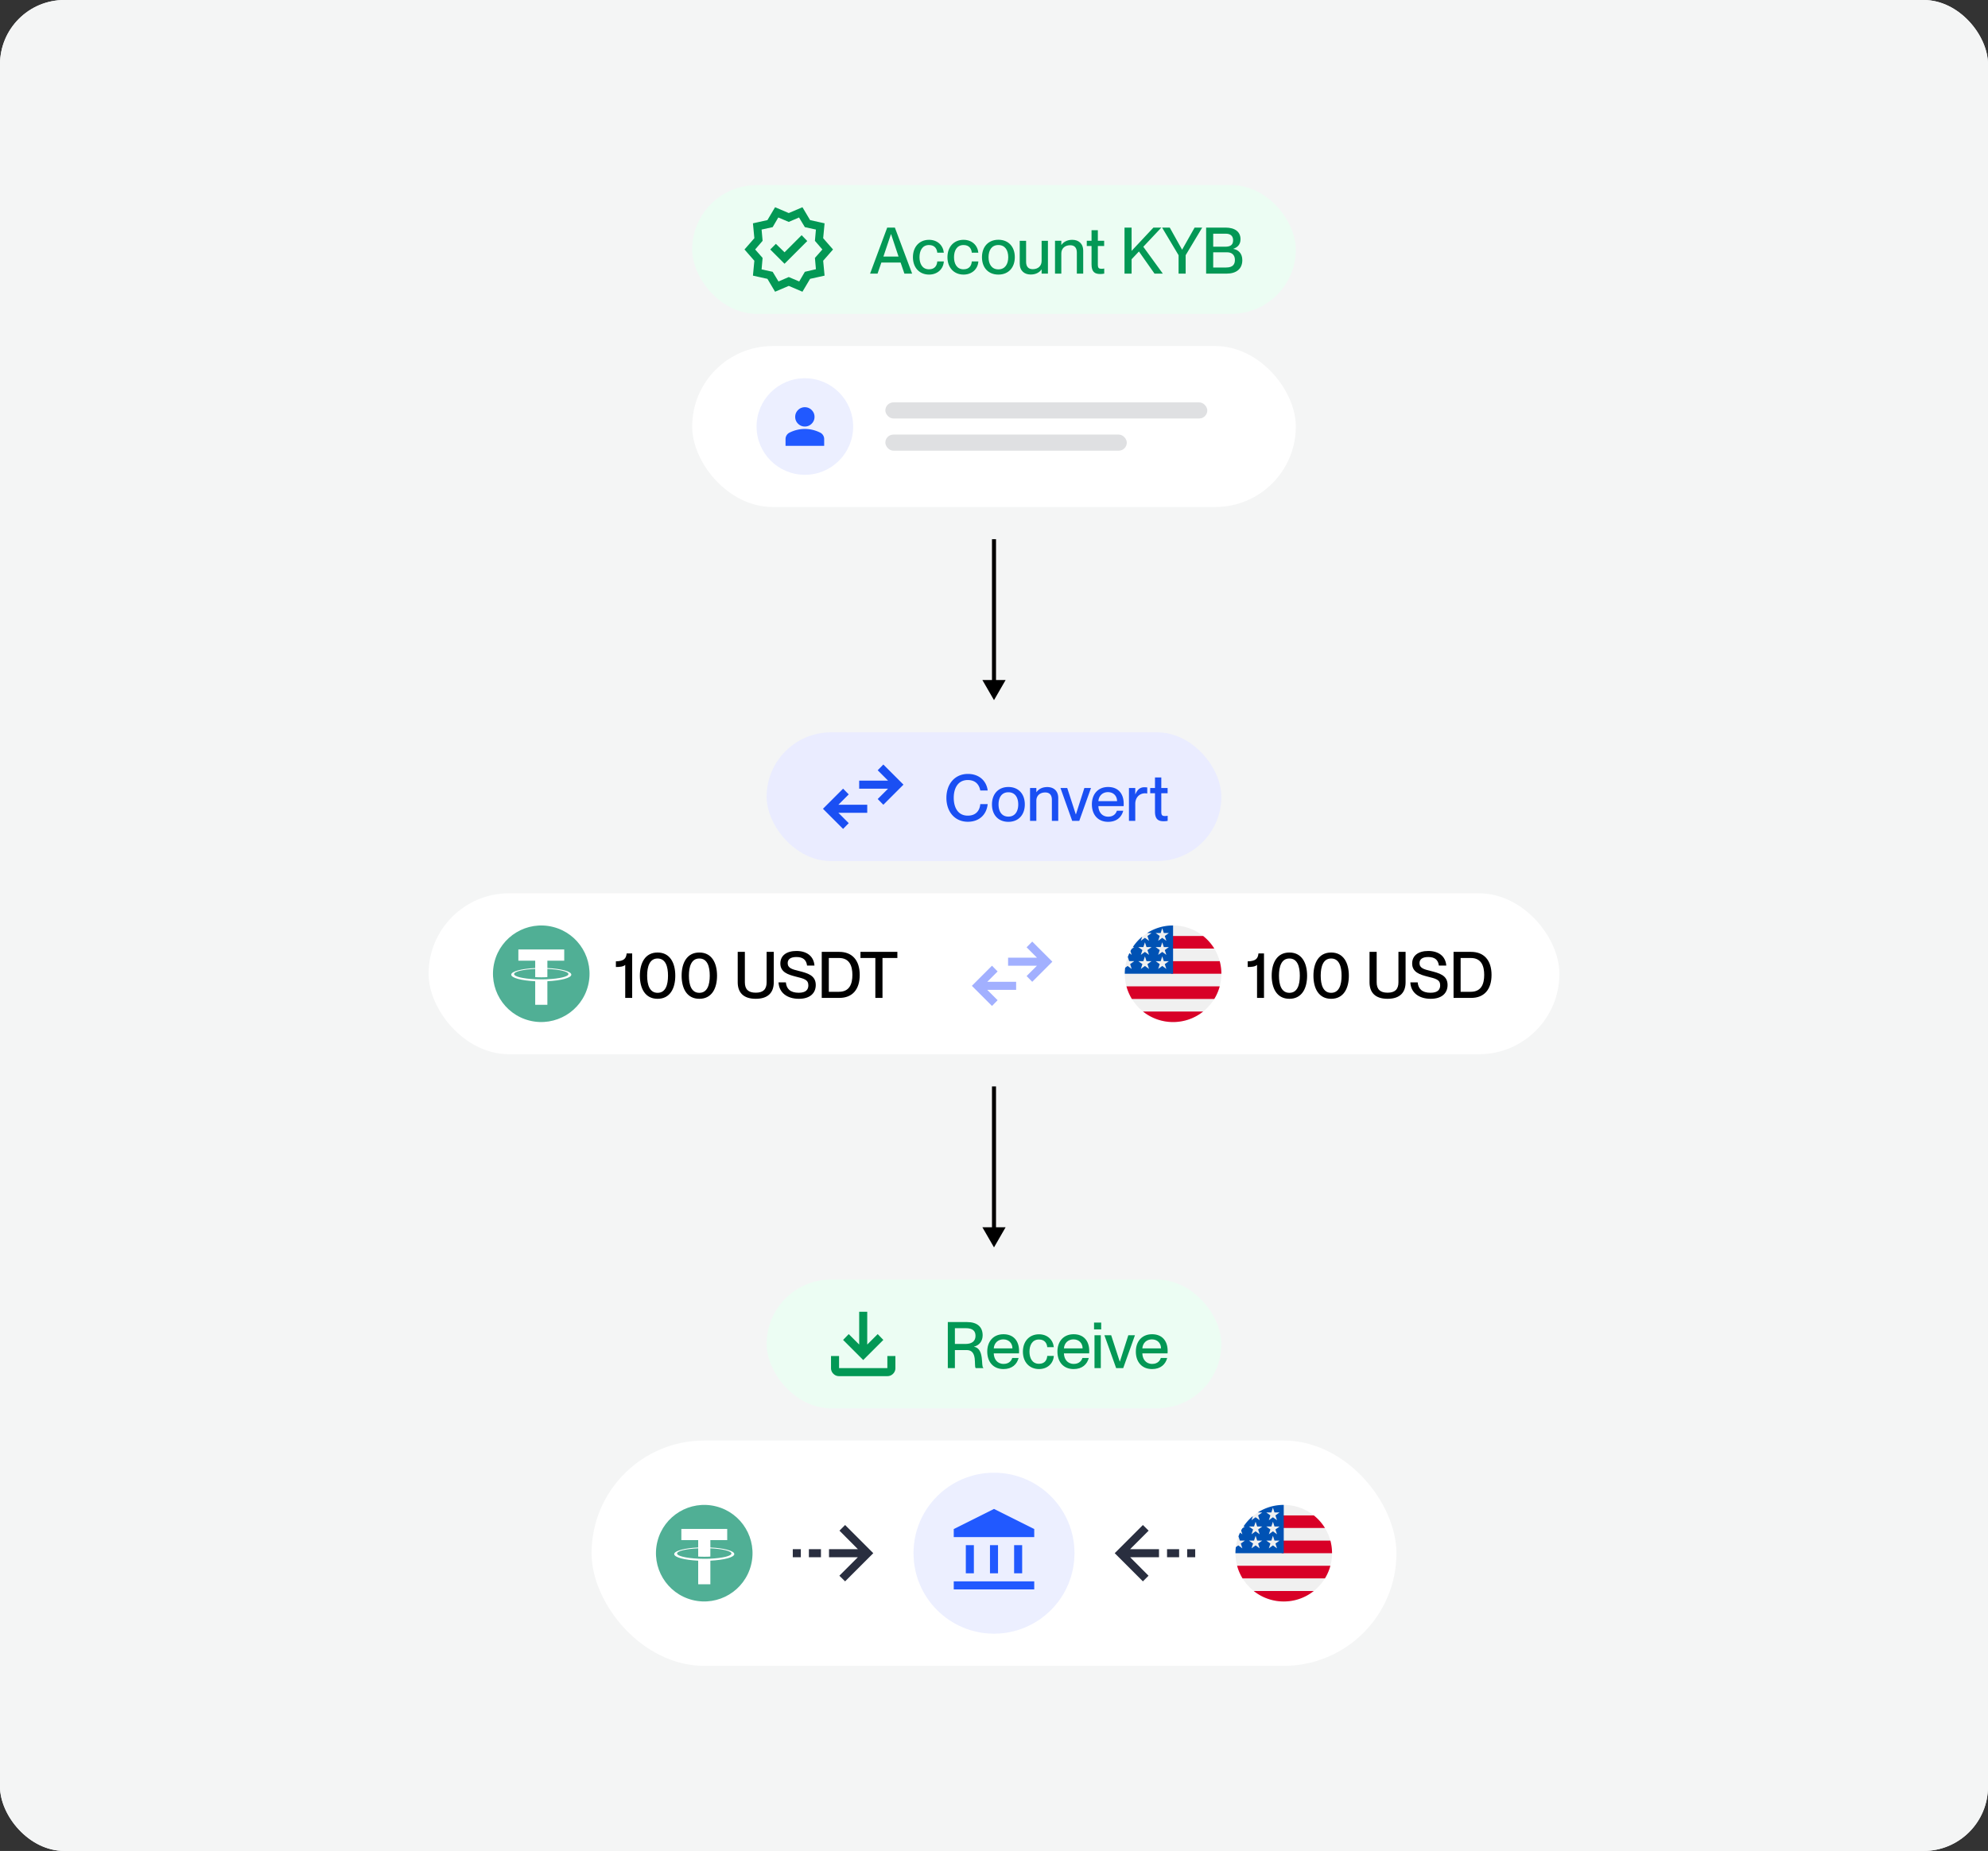 <svg xmlns="http://www.w3.org/2000/svg" width="494" height="460" fill="none"><rect width="100%" height="100%" fill="#333333" stroke="none"/><rect width="494" height="460" fill="#fff" rx="16"/><rect width="494" height="460" fill="#F4F5F5" rx="16"/><rect width="150" height="32" x="172" y="46" fill="#ECFDF3" rx="16"/><mask id="a" width="24" height="24" x="184" y="50" maskUnits="userSpaceOnUse" style="mask-type:alpha"><path fill="#D9D9D9" d="M184 50h24v24h-24z"/></mask><g mask="url(#a)"><path fill="#039855" d="m192.6 72.5-1.9-3.2-3.6-.8.35-3.7L185 62l2.45-2.8-.35-3.7 3.6-.8 1.9-3.2 3.4 1.45 3.4-1.45 1.9 3.2 3.6.8-.35 3.7L207 62l-2.45 2.8.35 3.7-3.6.8-1.9 3.2-3.4-1.45-3.4 1.45Zm.85-2.55 2.55-1.1 2.6 1.1 1.4-2.4 2.75-.65-.25-2.8 1.85-2.1-1.85-2.15.25-2.8-2.75-.6-1.45-2.4-2.55 1.1-2.6-1.1-1.4 2.4-2.75.6.25 2.8-1.85 2.15 1.85 2.1-.25 2.85 2.75.6 1.45 2.4Zm1.5-4.4 5.65-5.65-1.4-1.45-4.25 4.25-2.15-2.1-1.4 1.4 3.55 3.55Z"/></g><path fill="#039855" d="M223.792 65.248h-4.784L218.064 68h-1.856l4.256-11.44h1.904L226.656 68h-1.92l-.944-2.752Zm-4.272-1.488h3.76l-1.856-5.568h-.032l-1.872 5.568Zm13.383-.96c-.064-.848-.544-1.904-2.048-1.904-1.728 0-2.368 1.488-2.368 3.024s.64 3.008 2.368 3.008c1.504 0 1.984-1.024 2.048-1.952h1.632c-.112 1.872-1.584 3.264-3.664 3.264-2.432 0-4.016-1.76-4.016-4.32 0-2.56 1.584-4.32 4-4.32 2.096 0 3.488 1.36 3.68 3.2h-1.632Zm8.578 0c-.064-.848-.544-1.904-2.048-1.904-1.728 0-2.368 1.488-2.368 3.024s.64 3.008 2.368 3.008c1.504 0 1.984-1.024 2.048-1.952h1.632c-.112 1.872-1.584 3.264-3.664 3.264-2.432 0-4.016-1.76-4.016-4.32 0-2.56 1.584-4.32 4-4.32 2.096 0 3.488 1.36 3.68 3.2h-1.632Zm6.61 5.44c-2.544 0-4.08-1.76-4.08-4.32 0-2.544 1.536-4.336 4.08-4.336s4.08 1.776 4.08 4.32c0 2.56-1.536 4.336-4.08 4.336Zm0-1.296c1.664 0 2.448-1.328 2.448-3.024 0-1.712-.784-3.024-2.448-3.024-1.68 0-2.448 1.312-2.448 3.024 0 1.696.768 3.024 2.448 3.024Zm6.886-1.888c0 1.104.48 1.84 1.648 1.84 1.344 0 2.208-.816 2.208-2.048V59.84h1.568V68h-1.568v-1.024h-.032c-.432.624-1.28 1.248-2.688 1.248-1.504 0-2.72-.864-2.72-2.736V59.84h1.584v5.216ZM262.16 68v-8.16h1.568v1.024h.032c.432-.624 1.28-1.264 2.688-1.264 1.504 0 2.72.864 2.72 2.736V68h-1.584v-5.232c0-1.088-.48-1.824-1.648-1.824-1.344 0-2.208.816-2.208 2.048V68h-1.568Zm7.894-8.16h1.184v-2.624h1.568v2.624h1.568v1.296h-1.568v4.608c0 .864.24 1.056.912 1.056.256 0 .384-.016.672-.064V68c-.416.08-.656.096-1.008.096-1.328 0-2.144-.512-2.144-2.4v-4.56h-1.184V59.84ZM279.43 68V56.56h1.76v5.792l5.424-5.792h1.968l-4.48 4.768L288.95 68h-2.064l-3.872-5.504-1.824 1.936V68h-1.76Zm9.339-11.44h1.904l3.056 5.472h.032l3.088-5.472h1.888l-4.112 6.864V68h-1.76v-4.576l-4.096-6.864ZM299.712 68V56.56h4.816c2.352 0 3.728 1.056 3.728 2.88 0 1.408-.832 2.064-1.776 2.384v.032c1.2.208 2.224 1.088 2.224 2.8 0 2.192-1.52 3.344-3.888 3.344h-5.104Zm1.76-6.688h3.008c1.44 0 1.936-.592 1.936-1.616 0-1.008-.608-1.616-1.808-1.616h-3.136v3.232Zm0 5.168h3.216c1.696 0 2.176-.816 2.176-1.888 0-1.2-.736-1.888-1.936-1.888h-3.456v3.776Z"/><rect width="150" height="40" x="172" y="86" fill="#fff" rx="20"/><circle cx="200" cy="106" r="12" fill="#A2B0FF" fill-opacity=".2"/><mask id="b" width="16" height="16" x="192" y="98" maskUnits="userSpaceOnUse" style="mask-type:alpha"><path fill="#D9D9D9" d="M192.8 98.8h14.4v14.4h-14.4z"/></mask><g mask="url(#b)"><path fill="#2159FF" d="M200 106c-.66 0-1.225-.235-1.695-.705a2.311 2.311 0 0 1-.705-1.695c0-.66.235-1.225.705-1.695A2.311 2.311 0 0 1 200 101.2c.66 0 1.225.235 1.695.705s.705 1.035.705 1.695c0 .66-.235 1.225-.705 1.695S200.66 106 200 106Zm-4.8 4.8v-1.68c0-.34.088-.652.263-.937a1.75 1.75 0 0 1 .697-.653c.62-.31 1.25-.542 1.89-.697a8.256 8.256 0 0 1 3.9 0c.64.155 1.27.387 1.89.697.29.15.523.368.698.653.175.285.262.597.262.937v1.68h-9.6Z"/></g><rect width="80" height="4" x="220" y="100" fill="#DFE0E2" rx="2"/><rect width="60" height="4" x="220" y="108" fill="#DFE0E2" rx="2"/><path fill="#000" d="m247 174 2.887-5h-5.774l2.887 5Zm0-40h-.5v35.5h1V134h-.5Z"/><rect width="113" height="32" x="190.5" y="182" fill="#EAECFF" rx="16"/><mask id="c" width="25" height="24" x="202" y="186" maskUnits="userSpaceOnUse" style="mask-type:alpha"><path fill="#D9D9D9" d="M202.5 186h24v24h-24z"/></mask><g mask="url(#c)"><path fill="#1A4FF3" d="m209.5 206-5-5 5-5 1.4 1.425-2.575 2.575h7.175v2h-7.175l2.575 2.575-1.4 1.425Zm10-6-1.4-1.425 2.575-2.575H213.5v-2h7.175l-2.575-2.575 1.4-1.425 5 5-5 5Z"/></g><path fill="#1A4FF3" d="M243.588 196.448c-.208-1.12-.912-2.592-3.104-2.592-2.528 0-3.488 2.144-3.488 4.416 0 2.288.96 4.432 3.488 4.432 2.208 0 2.992-1.472 3.104-2.864h1.84c-.256 2.544-2.032 4.384-4.928 4.384-3.248 0-5.328-2.496-5.328-5.936 0-3.456 2.096-5.952 5.344-5.952 2.88 0 4.64 1.824 4.912 4.112h-1.84Zm6.988 7.792c-2.544 0-4.08-1.76-4.08-4.32 0-2.544 1.536-4.336 4.08-4.336s4.08 1.776 4.08 4.32c0 2.56-1.536 4.336-4.08 4.336Zm0-1.296c1.664 0 2.448-1.328 2.448-3.024 0-1.712-.784-3.024-2.448-3.024-1.68 0-2.448 1.312-2.448 3.024 0 1.696.768 3.024 2.448 3.024Zm5.381 1.056v-8.16h1.568v1.024h.032c.432-.624 1.28-1.264 2.688-1.264 1.504 0 2.72.864 2.72 2.736V204h-1.584v-5.232c0-1.088-.48-1.824-1.648-1.824-1.344 0-2.208.816-2.208 2.048V204h-1.568Zm7.561-8.16h1.68l2.128 6.544h.032l2.096-6.544h1.648L268.19 204h-1.76l-2.912-8.16Zm11.838 8.4c-2.592 0-4.032-1.84-4.032-4.336 0-2.56 1.536-4.32 4.032-4.32 2.48 0 3.872 1.632 3.872 4.16 0 .224 0 .464-.016.592h-6.272c.032 1.376.832 2.624 2.448 2.624 1.44 0 1.984-.928 2.144-1.472h1.584c-.416 1.568-1.616 2.752-3.76 2.752Zm-.048-7.376c-1.312 0-2.272.896-2.368 2.24h4.64c0-1.28-.88-2.24-2.272-2.24Zm5.227-1.024h1.568v1.552h.032c.416-1.024 1.088-1.744 2.192-1.744.288 0 .512.016.752.048v1.504a3.232 3.232 0 0 0-.528-.048c-1.424 0-2.448 1.072-2.448 2.624V204h-1.568v-8.16Zm5.284 0h1.184v-2.624h1.568v2.624h1.568v1.296h-1.568v4.608c0 .864.24 1.056.912 1.056.256 0 .384-.016.672-.064V204c-.416.08-.656.096-1.008.096-1.328 0-2.144-.512-2.144-2.4v-4.56h-1.184v-1.296Z"/><rect width="281" height="40" x="106.5" y="222" fill="#fff" rx="20"/><path fill="#50AF95" d="M146.138 244.903c-1.602 6.428-8.114 10.341-14.543 8.738-6.427-1.603-10.339-8.115-8.736-14.543 1.602-6.429 8.114-10.342 14.541-8.739 6.429 1.603 10.341 8.115 8.738 14.544Z"/><path fill="#fff" fill-rule="evenodd" d="M136.019 243.36c-.085.007-.523.033-1.501.033-.778 0-1.33-.023-1.524-.033-3.006-.132-5.249-.655-5.249-1.282 0-.626 2.243-1.149 5.249-1.283v2.044c.197.014.759.048 1.537.048.934 0 1.401-.039 1.485-.047v-2.044c3 .134 5.238.657 5.238 1.282s-2.238 1.149-5.238 1.282h.003Zm0-2.775v-1.829h4.186v-2.79h-11.397v2.79h4.185v1.828c-3.402.157-5.96.83-5.96 1.638 0 .807 2.558 1.481 5.96 1.638v5.861h3.025v-5.864c3.394-.156 5.948-.829 5.948-1.636 0-.807-2.552-1.48-5.948-1.637l.001.001Z" clip-rule="evenodd"/><path fill="#000" d="M155.716 236.944h1.376V248h-1.728v-8.208c-.464.448-1.328.528-2.32.528v-1.408c1.952-.048 2.544-.64 2.672-1.968Zm7.687 11.28c-3.088 0-4.4-2.576-4.4-5.744 0-3.168 1.312-5.76 4.4-5.76s4.4 2.592 4.4 5.76c0 3.168-1.312 5.744-4.4 5.744Zm0-1.488c2 0 2.592-1.984 2.592-4.256 0-2.272-.592-4.272-2.592-4.272-1.984 0-2.592 2-2.592 4.272 0 2.272.608 4.256 2.592 4.256Zm10.375 1.488c-3.088 0-4.4-2.576-4.4-5.744 0-3.168 1.312-5.76 4.4-5.76s4.4 2.592 4.4 5.76c0 3.168-1.312 5.744-4.4 5.744Zm0-1.488c2 0 2.592-1.984 2.592-4.256 0-2.272-.592-4.272-2.592-4.272-1.984 0-2.592 2-2.592 4.272 0 2.272.608 4.256 2.592 4.256Zm18.498-2.624c0 2.464-1.328 4.112-4.48 4.112s-4.48-1.648-4.48-4.112v-7.552h1.776v7.552c0 1.776.88 2.592 2.704 2.592 1.824 0 2.704-.816 2.704-2.592v-7.552h1.776v7.552Zm6.146-2.832c2.208.56 4.288 1.088 4.288 3.504 0 1.968-1.344 3.44-4.192 3.44-2.896 0-4.944-1.504-5.056-4.08h1.824c.128 1.536 1.04 2.576 3.184 2.576 1.824 0 2.4-.8 2.4-1.84 0-1.456-1.12-1.664-3.2-2.192-1.792-.464-3.76-1.056-3.76-3.232 0-1.984 1.536-3.12 4-3.12 2.608 0 4.304 1.328 4.48 3.632h-1.84c-.176-1.376-.96-2.128-2.64-2.128-1.424 0-2.176.528-2.176 1.52 0 1.28 1.216 1.552 2.688 1.92Zm5.774 6.72v-11.44h4.352c3.168 0 5.088 2.048 5.088 5.728 0 3.68-1.888 5.712-5.056 5.712h-4.384Zm1.76-9.92v8.4h2.512c2.656 0 3.344-1.984 3.344-4.192s-.688-4.208-3.344-4.208h-2.512Zm11.56 9.92v-9.92h-3.696v-1.52h9.168v1.52h-3.696V248h-1.776Z"/><mask id="d" width="25" height="24" x="239" y="230" maskUnits="userSpaceOnUse" style="mask-type:alpha"><path fill="#D9D9D9" d="M239.5 230h24v24h-24z"/></mask><g mask="url(#d)"><path fill="#A2B0FF" d="m246.5 250-5-5 5-5 1.4 1.425-2.575 2.575h7.175v2h-7.175l2.575 2.575-1.4 1.425Zm10-6-1.4-1.425 2.575-2.575H250.5v-2h7.175l-2.575-2.575 1.4-1.425 5 5-5 5Z"/></g><g clip-path="url(#e)"><path fill="#F0F0F0" d="M291.5 254c6.627 0 12-5.373 12-12s-5.373-12-12-12-12 5.373-12 12 5.373 12 12 12Z"/><path fill="#D80027" d="M290.978 242h12.521c0-1.083-.144-2.133-.413-3.131h-12.108V242Zm0-6.261h10.76a12.062 12.062 0 0 0-2.769-3.13h-7.991v3.13ZM291.5 254c2.824 0 5.42-.976 7.47-2.609h-14.94A11.947 11.947 0 0 0 291.5 254Zm-10.239-5.739h20.477a11.883 11.883 0 0 0 1.348-3.131h-23.173a11.916 11.916 0 0 0 1.348 3.131Z"/><path fill="#0052B4" d="M285.059 231.874h1.093l-1.017.739.389 1.196-1.018-.739-1.017.739.336-1.033a12.058 12.058 0 0 0-2.328 2.594h.351l-.648.47c-.101.168-.197.339-.29.513l.309.951-.577-.419c-.143.304-.274.615-.392.932l.341 1.048h1.257l-1.017.739.388 1.196-1.017-.739-.609.443c-.061.49-.093.989-.093 1.496h12v-12c-2.371 0-4.58.688-6.441 1.874Zm.465 8.926-1.018-.739-1.017.739.389-1.196-1.017-.739h1.257l.388-1.195.389 1.195h1.257l-1.017.739.389 1.196Zm-.389-4.691.389 1.195-1.018-.739-1.017.739.389-1.195-1.017-.739h1.257l.388-1.196.389 1.196h1.257l-1.017.739Zm4.693 4.691-1.017-.739-1.017.739.388-1.196-1.017-.739h1.257l.389-1.195.388 1.195h1.258l-1.018.739.389 1.196Zm-.389-4.691.389 1.195-1.017-.739-1.017.739.388-1.195-1.017-.739h1.257l.389-1.196.388 1.196h1.258l-1.018.739Zm0-3.496.389 1.196-1.017-.739-1.017.739.388-1.196-1.017-.739h1.257l.389-1.196.388 1.196h1.258l-1.018.739Z"/></g><path fill="#000" d="M312.716 236.944h1.376V248h-1.728v-8.208c-.464.448-1.328.528-2.32.528v-1.408c1.952-.048 2.544-.64 2.672-1.968Zm7.687 11.28c-3.088 0-4.4-2.576-4.4-5.744 0-3.168 1.312-5.76 4.4-5.76s4.4 2.592 4.4 5.76c0 3.168-1.312 5.744-4.4 5.744Zm0-1.488c2 0 2.592-1.984 2.592-4.256 0-2.272-.592-4.272-2.592-4.272-1.984 0-2.592 2-2.592 4.272 0 2.272.608 4.256 2.592 4.256Zm10.375 1.488c-3.088 0-4.4-2.576-4.4-5.744 0-3.168 1.312-5.76 4.4-5.76s4.4 2.592 4.4 5.76c0 3.168-1.312 5.744-4.4 5.744Zm0-1.488c2 0 2.592-1.984 2.592-4.256 0-2.272-.592-4.272-2.592-4.272-1.984 0-2.592 2-2.592 4.272 0 2.272.608 4.256 2.592 4.256Zm18.498-2.624c0 2.464-1.328 4.112-4.48 4.112s-4.48-1.648-4.48-4.112v-7.552h1.776v7.552c0 1.776.88 2.592 2.704 2.592 1.824 0 2.704-.816 2.704-2.592v-7.552h1.776v7.552Zm6.146-2.832c2.208.56 4.288 1.088 4.288 3.504 0 1.968-1.344 3.44-4.192 3.44-2.896 0-4.944-1.504-5.056-4.08h1.824c.128 1.536 1.04 2.576 3.184 2.576 1.824 0 2.4-.8 2.4-1.84 0-1.456-1.12-1.664-3.2-2.192-1.792-.464-3.76-1.056-3.76-3.232 0-1.984 1.536-3.12 4-3.12 2.608 0 4.304 1.328 4.48 3.632h-1.84c-.176-1.376-.96-2.128-2.64-2.128-1.424 0-2.176.528-2.176 1.52 0 1.28 1.216 1.552 2.688 1.92Zm5.774 6.72v-11.44h4.352c3.168 0 5.088 2.048 5.088 5.728 0 3.68-1.888 5.712-5.056 5.712h-4.384Zm1.76-9.92v8.4h2.512c2.656 0 3.344-1.984 3.344-4.192s-.688-4.208-3.344-4.208h-2.512ZM247 310l2.887-5h-5.774l2.887 5Zm0-40h-.5v35.5h1V270h-.5Z"/><rect width="113" height="32" x="190.5" y="318" fill="#ECFDF3" rx="16"/><mask id="f" width="25" height="24" x="202" y="322" maskUnits="userSpaceOnUse" style="mask-type:alpha"><path fill="#D9D9D9" d="M202.5 322h24v24h-24z"/></mask><g mask="url(#f)"><path fill="#039855" d="m214.5 338-5-5 1.4-1.45 2.6 2.6V326h2v8.15l2.6-2.6 1.4 1.45-5 5Zm-6 4c-.55 0-1.021-.196-1.412-.587A1.927 1.927 0 0 1 206.5 340v-3h2v3h12v-3h2v3a1.93 1.93 0 0 1-.587 1.413 1.93 1.93 0 0 1-1.413.587h-12Z"/></g><path fill="#039855" d="M235.524 340v-11.44h4.768c2.528 0 3.888 1.184 3.888 3.296 0 1.456-.88 2.512-2.128 2.8v.032c2.64.496 1.664 5.008 2.288 5.2V340h-1.888c-.512-.48.576-4.48-2.224-4.48h-2.944V340h-1.76Zm1.76-9.92V334h2.624c1.616 0 2.496-.704 2.496-2.016 0-1.232-.704-1.904-2.464-1.904h-2.656Zm12.072 10.16c-2.592 0-4.032-1.84-4.032-4.336 0-2.56 1.536-4.32 4.032-4.32 2.48 0 3.872 1.632 3.872 4.16 0 .224 0 .464-.016.592h-6.272c.032 1.376.832 2.624 2.448 2.624 1.44 0 1.984-.928 2.144-1.472h1.584c-.416 1.568-1.616 2.752-3.76 2.752Zm-.048-7.376c-1.312 0-2.272.896-2.368 2.24h4.64c0-1.28-.88-2.24-2.272-2.24Zm10.923 1.936c-.064-.848-.544-1.904-2.048-1.904-1.728 0-2.368 1.488-2.368 3.024s.64 3.008 2.368 3.008c1.504 0 1.984-1.024 2.048-1.952h1.632c-.112 1.872-1.584 3.264-3.664 3.264-2.432 0-4.016-1.76-4.016-4.32 0-2.56 1.584-4.32 4-4.32 2.096 0 3.488 1.36 3.68 3.2h-1.632Zm6.562 5.44c-2.592 0-4.032-1.84-4.032-4.336 0-2.56 1.536-4.32 4.032-4.32 2.48 0 3.872 1.632 3.872 4.16 0 .224 0 .464-.016.592h-6.272c.032 1.376.832 2.624 2.448 2.624 1.44 0 1.984-.928 2.144-1.472h1.584c-.416 1.568-1.616 2.752-3.76 2.752Zm-.048-7.376c-1.312 0-2.272.896-2.368 2.24h4.64c0-1.28-.88-2.24-2.272-2.24Zm5.116-4.176h1.776v1.696h-1.776v-1.696Zm.112 3.152h1.568V340h-1.568v-8.16Zm2.467 0h1.68l2.128 6.544h.032l2.096-6.544h1.648l-2.912 8.16h-1.76l-2.912-8.16Zm11.838 8.4c-2.592 0-4.032-1.84-4.032-4.336 0-2.56 1.536-4.32 4.032-4.32 2.48 0 3.872 1.632 3.872 4.16 0 .224 0 .464-.016.592h-6.272c.032 1.376.832 2.624 2.448 2.624 1.44 0 1.984-.928 2.144-1.472h1.584c-.416 1.568-1.616 2.752-3.76 2.752Zm-.048-7.376c-1.312 0-2.272.896-2.368 2.24h4.64c0-1.28-.88-2.24-2.272-2.24Z"/><rect width="200" height="56" x="147" y="358" fill="#fff" rx="28"/><path fill="#50AF95" d="M186.638 388.903c-1.602 6.428-8.114 10.341-14.543 8.738-6.427-1.603-10.339-8.115-8.736-14.543 1.602-6.429 8.114-10.342 14.541-8.739 6.429 1.603 10.341 8.115 8.738 14.544Z"/><path fill="#fff" fill-rule="evenodd" d="M176.519 387.36c-.085.007-.523.033-1.501.033-.778 0-1.33-.023-1.524-.033-3.006-.132-5.249-.655-5.249-1.282 0-.626 2.243-1.149 5.249-1.283v2.044c.197.014.759.048 1.537.048.934 0 1.401-.039 1.485-.047v-2.044c3 .134 5.238.657 5.238 1.282s-2.238 1.149-5.238 1.282h.003Zm0-2.775v-1.829h4.186v-2.79h-11.397v2.79h4.185v1.828c-3.402.157-5.96.83-5.96 1.638 0 .807 2.558 1.481 5.96 1.638v5.861h3.025v-5.864c3.394-.156 5.948-.829 5.948-1.636 0-.807-2.552-1.48-5.948-1.637l.001.001Z" clip-rule="evenodd"/><mask id="g" width="24" height="24" x="195" y="374" maskUnits="userSpaceOnUse" style="mask-type:alpha"><path fill="#D9D9D9" d="M195 398v-24h24v24z"/></mask><g mask="url(#g)"><path fill="#292E3F" d="m217 386-7 7-1.425-1.4 4.6-4.6H206v-2h7.175l-4.575-4.6 1.4-1.4 7 7Zm-13 1h-3v-2h3v2Zm-5 0h-2v-2h2v2Z"/></g><circle cx="247" cy="386" r="20" fill="#A2B0FF" fill-opacity=".2"/><mask id="h" width="25" height="25" x="234" y="373" maskUnits="userSpaceOnUse" style="mask-type:alpha"><path fill="#D9D9D9" d="M234.999 374h24v24h-24z"/></mask><g mask="url(#h)"><path fill="#2159FF" d="M239.999 391v-7h2v7h-2Zm6 0v-7h2v7h-2Zm-9 4v-2h20v2h-20Zm15-4v-7h2v7h-2Zm-15-9v-2l10-5 10 5v2h-20Z"/></g><mask id="i" width="24" height="24" x="275" y="374" maskUnits="userSpaceOnUse" style="mask-type:alpha"><path fill="#D9D9D9" d="M299 374v24h-24v-24z"/></mask><g mask="url(#i)"><path fill="#292E3F" d="m277 386 7-7 1.425 1.4-4.6 4.6H288v2h-7.175l4.575 4.6-1.4 1.4-7-7Zm13-1h3v2h-3v-2Zm5 0h2v2h-2v-2Z"/></g><g clip-path="url(#j)"><path fill="#F0F0F0" d="M319 398c6.627 0 12-5.373 12-12s-5.373-12-12-12-12 5.373-12 12 5.373 12 12 12Z"/><path fill="#D80027" d="M318.478 386h12.521c0-1.083-.144-2.133-.413-3.131h-12.108V386Zm0-6.261h10.76a12.062 12.062 0 0 0-2.769-3.13h-7.991v3.13ZM319 398c2.824 0 5.42-.976 7.47-2.609h-14.94A11.947 11.947 0 0 0 319 398Zm-10.239-5.739h20.477a11.883 11.883 0 0 0 1.348-3.131h-23.173a11.916 11.916 0 0 0 1.348 3.131Z"/><path fill="#0052B4" d="M312.559 375.874h1.093l-1.017.739.389 1.196-1.018-.739-1.017.739.336-1.033a12.058 12.058 0 0 0-2.328 2.594h.351l-.648.47c-.101.168-.197.339-.29.513l.309.951-.577-.419c-.143.304-.274.615-.392.932l.341 1.048h1.257l-1.017.739.388 1.196-1.017-.739-.609.443c-.061.49-.093.989-.093 1.496h12v-12c-2.371 0-4.58.688-6.441 1.874Zm.465 8.926-1.018-.739-1.017.739.389-1.196-1.017-.739h1.257l.388-1.195.389 1.195h1.257l-1.017.739.389 1.196Zm-.389-4.691.389 1.195-1.018-.739-1.017.739.389-1.195-1.017-.739h1.257l.388-1.196.389 1.196h1.257l-1.017.739Zm4.693 4.691-1.017-.739-1.017.739.388-1.196-1.017-.739h1.257l.389-1.195.388 1.195h1.258l-1.018.739.389 1.196Zm-.389-4.691.389 1.195-1.017-.739-1.017.739.388-1.195-1.017-.739h1.257l.389-1.196.388 1.196h1.258l-1.018.739Zm0-3.496.389 1.196-1.017-.739-1.017.739.388-1.196-1.017-.739h1.257l.389-1.196.388 1.196h1.258l-1.018.739Z"/></g><defs><clipPath id="e"><path fill="#fff" d="M279.5 230h24v24h-24z"/></clipPath><clipPath id="j"><path fill="#fff" d="M307 374h24v24h-24z"/></clipPath></defs></svg>